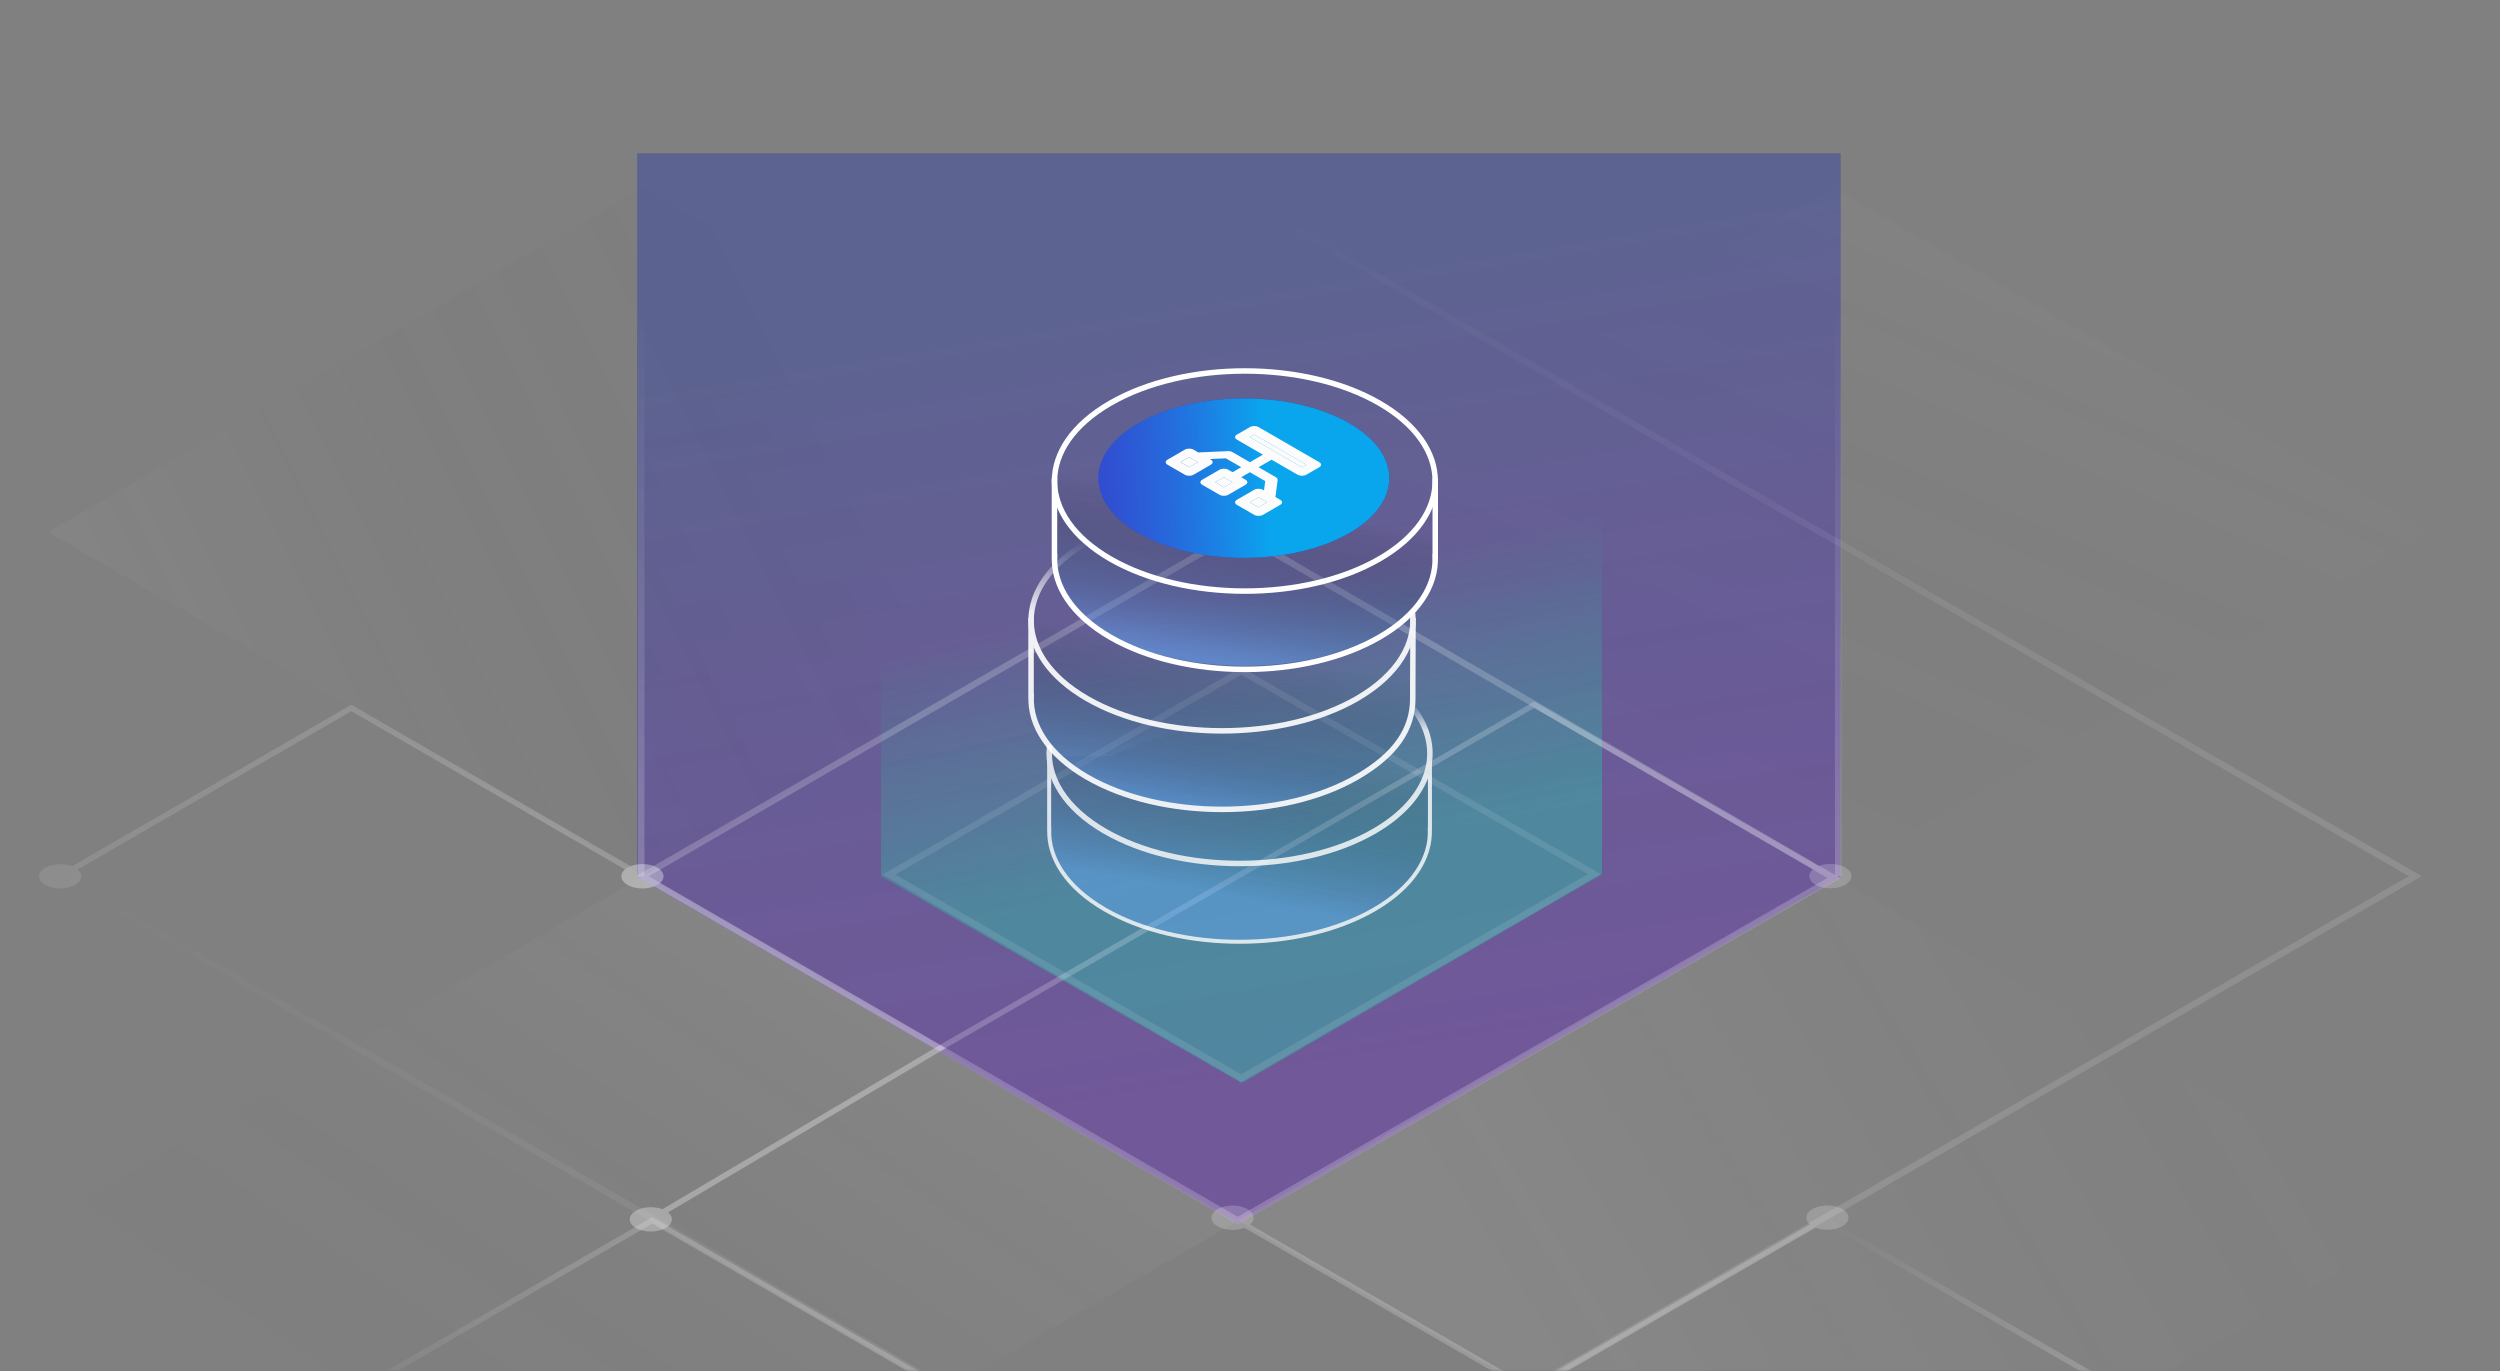 <svg width="620" height="340" viewBox="0 0 620 340" fill="none" xmlns="http://www.w3.org/2000/svg">
<rect x="0" y="0" width="620" height="340" fill="#808080" stroke="none"/>
<g clip-path="url(#clip0_26506_22511)">
<mask id="mask0_26506_22511" style="mask-type:alpha" maskUnits="userSpaceOnUse" x="0" y="0" width="620" height="340">
<rect width="620" height="340" fill="#D9D9D9"/>
</mask>
<g mask="url(#mask0_26506_22511)">
<path opacity="0.04" d="M454.63 46.548L602.286 131.923L454.63 217.297L306.974 131.923L454.63 46.548Z" fill="url(#paint0_linear_26506_22511)"/>
<path opacity="0.04" d="M159.535 217.297L307.192 302.672L159.535 388.046L11.879 302.672L159.535 217.297Z" fill="url(#paint1_linear_26506_22511)"/>
<path opacity="0.4" d="M456.5 217.5L307 303.5L158 217.5V38H456.5V217.5Z" fill="url(#paint2_linear_26506_22511)"/>
<path opacity="0.3" d="M306.972 83.212L397.3 82.261L397.3 216.786L307.947 268.592L218.509 217.279L218.509 83.212L306.972 83.212Z" fill="url(#paint3_linear_26506_22511)"/>
<path opacity="0.2" d="M155.632 215.178C153.592 216.358 153.592 218.27 155.632 219.45C157.672 220.629 160.979 220.629 163.019 219.45C165.059 218.27 165.059 216.358 163.019 215.178C160.979 213.999 157.672 213.999 155.632 215.178ZM233.083 259.96L232.39 260.361L233.083 260.761L233.775 260.361L233.083 259.96ZM158.633 217.715L232.39 260.361L233.775 259.56L160.018 216.914L158.633 217.715ZM233.775 260.361L307.562 217.697L306.177 216.896L232.39 259.56L233.775 260.361Z" fill="white"/>
<path opacity="0.2" d="M239.19 347.454C241.23 346.275 241.23 344.363 239.19 343.183C237.15 342.004 233.843 342.004 231.803 343.183C229.763 344.363 229.763 346.275 231.803 347.454C233.843 348.634 237.15 348.634 239.19 347.454ZM161.74 302.673L162.432 302.272L161.74 301.872L161.047 302.272L161.74 302.673ZM91.646 347.472C93.686 346.292 93.686 344.38 91.646 343.201C89.606 342.021 86.299 342.021 84.259 343.201C82.219 344.38 82.219 346.292 84.259 347.472C86.299 348.651 89.606 348.651 91.646 347.472ZM236.189 344.918L162.432 302.272L161.047 303.073L234.804 345.719L236.189 344.918ZM161.047 302.272L87.26 344.936L88.645 345.737L162.432 303.073L161.047 302.272Z" fill="url(#paint4_linear_26506_22511)"/>
<path opacity="0.2" d="M301.97 299.856C299.93 301.036 299.93 302.948 301.97 304.128C304.01 305.307 307.317 305.307 309.357 304.128C311.397 302.948 311.397 301.036 309.357 299.856C307.317 298.677 304.01 298.677 301.97 299.856ZM379.42 344.638L378.728 345.038L379.42 345.439L380.113 345.038L379.42 344.638ZM449.514 299.839C447.474 301.018 447.474 302.931 449.514 304.11C451.554 305.29 454.861 305.29 456.901 304.11C458.941 302.931 458.941 301.018 456.901 299.839C454.861 298.659 451.554 298.659 449.514 299.839ZM304.971 302.392L378.728 345.038L380.113 344.238L306.356 301.591L304.971 302.392ZM380.113 345.038L453.9 302.375L452.515 301.574L378.728 344.238L380.113 345.038Z" fill="white"/>
<path opacity="0.2" d="M163.02 219.451C165.06 218.272 165.06 216.359 163.02 215.18C160.98 214 157.672 214 155.633 215.18C153.593 216.359 153.593 218.272 155.633 219.451C157.672 220.631 160.98 220.631 163.02 219.451ZM87.134 175.574L87.826 175.173L87.134 174.773L86.441 175.173L87.134 175.574ZM18.605 219.468C20.645 218.289 20.645 216.376 18.605 215.197C16.565 214.017 13.258 214.017 11.218 215.197C9.178 216.376 9.178 218.289 11.218 219.468C13.258 220.648 16.565 220.648 18.605 219.468ZM160.019 216.915L87.826 175.173L86.441 175.974L158.634 217.716L160.019 216.915ZM86.441 175.173L14.219 216.932L15.604 217.733L87.826 175.974L86.441 175.173Z" fill="url(#paint5_linear_26506_22511)"/>
<path opacity="0.2" d="M528.528 346.551C530.568 345.371 530.568 343.459 528.528 342.279C526.488 341.1 523.18 341.1 521.14 342.279C519.1 343.459 519.1 345.371 521.14 346.551C523.18 347.73 526.488 347.73 528.528 346.551ZM452.641 302.673L453.334 302.273L452.641 301.872L451.949 302.273L452.641 302.673ZM384.113 346.568C386.153 345.388 386.153 343.476 384.113 342.296C382.073 341.117 378.765 341.117 376.726 342.296C374.686 343.476 374.686 345.388 376.726 346.568C378.765 347.747 382.073 347.747 384.113 346.568ZM525.527 344.015L453.334 302.273L451.949 303.074L524.141 344.815L525.527 344.015ZM451.949 302.273L379.727 344.032L381.112 344.833L453.334 303.074L451.949 302.273Z" fill="url(#paint6_linear_26506_22511)"/>
<path opacity="0.3" d="M165.089 304.536C167.129 303.357 167.129 301.444 165.089 300.265C163.049 299.085 159.742 299.085 157.702 300.265C155.662 301.444 155.662 303.357 157.702 304.536C159.742 305.716 163.049 305.716 165.089 304.536ZM233.103 259.165L160.695 302.005L162.096 302.796L234.504 259.957L233.103 259.165Z" fill="white"/>
<path opacity="0.2" d="M457.641 219.416C459.681 218.236 459.681 216.324 457.641 215.144C455.601 213.965 452.293 213.965 450.253 215.144C448.213 216.324 448.213 218.236 450.253 219.416C452.293 220.595 455.601 220.595 457.641 219.416ZM380.451 174.784L381.143 174.384L380.451 173.984L379.758 174.384L380.451 174.784ZM454.64 216.88L381.143 174.384L379.758 175.185L453.254 217.68L454.64 216.88ZM379.758 174.384L306.231 216.897L307.617 217.698L381.143 175.185L379.758 174.384Z" fill="white"/>
<path opacity="0.2" d="M306.974 131.922L454.81 217.737L306.974 302.672L159.317 217.297L306.974 131.922Z" stroke="white" stroke-width="1.6"/>
<path opacity="0.12" d="M306.974 48.46L598.979 217.298L306.974 386.135L14.968 217.298L306.974 48.46Z" stroke="url(#paint7_linear_26506_22511)" stroke-width="1.6"/>
<path opacity="0.1" d="M159.535 46.548L307.192 131.923L159.535 217.297L11.879 131.923L159.535 46.548Z" fill="url(#paint8_linear_26506_22511)"/>
<path opacity="0.1" d="M307.813 166.406L395.4 216.786L307.813 267.38L220.495 216.893L307.813 166.406Z" stroke="white" stroke-width="1.6"/>
<path opacity="0.2" d="M159.025 217.297V75.444" stroke="url(#paint9_linear_26506_22511)" stroke-width="1.6"/>
<path opacity="0.2" d="M455.87 217.297V75.444" stroke="url(#paint10_linear_26506_22511)" stroke-width="1.6"/>
<path opacity="0.06" d="M454.63 388.047L306.974 302.672L454.63 217.297L602.286 302.672L454.63 388.047Z" fill="url(#paint11_linear_26506_22511)"/>
<g opacity="0.8">
<path d="M260.453 206.548H260.431V187.524H275.495C293.397 178.066 321.082 178.066 338.983 187.524H354.048V206.548H354.025C354.315 213.602 349.75 220.709 340.331 226.092C322.055 236.538 292.424 236.538 274.148 226.092C264.729 220.709 260.164 213.602 260.453 206.548Z" fill="url(#paint12_linear_26506_22511)"/>
<path d="M260.19 186.204V205.618H260.213C259.922 212.816 264.526 220.069 274.027 225.562C292.464 236.222 322.354 236.222 340.791 225.562C350.292 220.069 354.896 212.816 354.605 205.618H354.628V186.204" stroke="white" stroke-width="0.99"/>
<path d="M350.544 175.735C358.264 185.76 355.013 197.924 340.791 206.147C322.355 216.807 292.464 216.807 274.028 206.147C264.172 200.449 259.585 192.858 260.267 185.397" stroke="url(#paint13_linear_26506_22511)" stroke-width="1.362" stroke-linecap="round"/>
</g>
<g opacity="0.9">
<path d="M256.184 173.976H256.161V154.965H271.37C289.442 145.513 317.391 145.513 335.463 154.965H350.671V173.976H350.648C350.94 181.025 346.332 188.127 336.823 193.507C318.373 203.946 288.459 203.946 270.009 193.507C260.5 188.127 255.892 181.025 256.184 173.976Z" fill="url(#paint14_linear_26506_22511)"/>
<path d="M255.701 153.228V172.702H255.724C255.431 179.923 260.05 187.198 269.581 192.709C288.074 203.402 318.058 203.402 336.552 192.709C346.083 187.198 350.387 180.889 350.368 173.16V170.583L350.432 153.228" stroke="white" stroke-width="1.362"/>
<path d="M269.58 134.512C251.086 145.205 251.086 162.542 269.58 173.235C288.073 183.928 318.057 183.928 336.551 173.235C346.665 167.387 351.248 159.552 350.299 151.903" stroke="url(#paint15_linear_26506_22511)" stroke-width="1.362"/>
</g>
<path d="M260.877 137.732H260.854V118.708H276.206C294.448 109.25 322.66 109.25 340.903 118.708H356.255V137.732H356.231C356.526 144.786 351.875 151.893 342.276 157.276C323.652 167.722 293.456 167.722 274.832 157.276C265.234 151.893 260.582 144.786 260.877 137.732Z" fill="url(#paint16_linear_26506_22511)"/>
<path d="M261.505 118.653V138.067H261.528C261.237 145.265 265.841 152.518 275.342 158.012C293.778 168.671 323.669 168.671 342.106 158.012C351.607 152.518 356.211 145.265 355.92 138.067H355.943V118.653" stroke="white" stroke-width="1.362"/>
<path d="M275.342 99.995C293.778 89.335 323.669 89.335 342.106 99.995C360.542 110.655 360.542 127.937 342.105 138.597C323.669 149.257 293.778 149.257 275.342 138.597C256.906 127.938 256.906 110.655 275.342 99.995Z" stroke="white" stroke-width="1.362"/>
<path d="M282.96 104.605C297.046 96.886 319.885 96.886 333.971 104.605C348.057 112.324 348.057 124.839 333.971 132.558C319.885 140.277 297.046 140.277 282.96 132.558C268.873 124.839 268.873 112.324 282.96 104.605Z" fill="#2937AB"/>
<path d="M282.96 104.605C297.046 96.886 319.885 96.886 333.971 104.605C348.057 112.324 348.057 124.839 333.971 132.558C319.885 140.277 297.046 140.277 282.96 132.558C268.873 124.839 268.873 112.324 282.96 104.605Z" fill="url(#paint17_linear_26506_22511)"/>
<path fill-rule="evenodd" clip-rule="evenodd" d="M312.127 105.916C311.533 105.573 310.569 105.573 309.975 105.916L306.748 107.782C306.154 108.126 306.154 108.683 306.748 109.026L313.202 112.758L309.975 114.624L305.672 112.136C305.358 111.955 304.923 111.861 304.48 111.881L297.488 112.192C297.392 112.196 297.3 112.206 297.21 112.219L295.991 111.514C295.397 111.171 294.433 111.171 293.839 111.514L289.536 114.002C288.942 114.346 288.942 114.903 289.536 115.246L293.839 117.734C294.433 118.077 295.397 118.077 295.991 117.734L300.294 115.246C300.888 114.903 300.888 114.346 300.294 114.002L300.02 113.844L304.016 113.666L307.824 115.868L305.672 117.112L304.597 116.49C304.002 116.146 303.039 116.146 302.445 116.49L298.142 118.978C297.548 119.321 297.548 119.878 298.142 120.222L302.445 122.71C303.039 123.053 304.002 123.053 304.597 122.71L308.899 120.222C309.494 119.878 309.494 119.321 308.899 118.978L307.824 118.356L309.975 117.112L313.771 119.307L313.471 121.621L313.202 121.466C312.608 121.122 311.645 121.122 311.051 121.466L306.748 123.954C306.154 124.297 306.154 124.854 306.748 125.198L311.051 127.686C311.645 128.029 312.608 128.029 313.202 127.686L317.505 125.198C318.099 124.854 318.099 124.297 317.505 123.954L316.286 123.249C316.31 123.196 316.326 123.142 316.333 123.086L316.857 119.036C316.89 118.78 316.729 118.529 316.416 118.348L312.127 115.868L315.354 114.002L321.808 117.734C322.402 118.077 323.365 118.077 323.96 117.734L327.187 115.868C327.781 115.525 327.781 114.968 327.187 114.624L312.127 105.916ZM303.521 118.356L305.672 119.6L303.521 120.844L301.369 119.6L303.521 118.356ZM322.884 115.868L323.96 115.246L311.051 107.782L309.975 108.404L322.884 115.868ZM292.764 114.624L294.915 113.38L297.066 114.624L294.915 115.868L292.764 114.624ZM309.975 124.576L312.127 123.332L314.278 124.576L312.127 125.82L309.975 124.576Z" fill="#FCFCFC"/>
<path d="M323.96 115.246L322.884 115.868L309.975 108.404L311.051 107.782L323.96 115.246Z" fill="#FCFCFC"/>
<path d="M294.915 113.38L292.764 114.624L294.915 115.868L297.066 114.624L294.915 113.38Z" fill="#FCFCFC"/>
<path d="M303.521 120.844L305.672 119.6L303.521 118.356L301.369 119.6L303.521 120.844Z" fill="#FCFCFC"/>
<path d="M312.127 123.332L309.975 124.576L312.127 125.82L314.278 124.576L312.127 123.332Z" fill="#FCFCFC"/>
</g>
</g>
<defs>
<linearGradient id="paint0_linear_26506_22511" x1="553.296" y1="46.22" x2="479.255" y2="217.235" gradientUnits="userSpaceOnUse">
<stop stop-color="white"/>
<stop offset="1" stop-color="#0A0A0A" stop-opacity="0"/>
</linearGradient>
<linearGradient id="paint1_linear_26506_22511" x1="233.363" y1="259.984" x2="121.573" y2="425.475" gradientUnits="userSpaceOnUse">
<stop stop-color="white"/>
<stop offset="1" stop-color="#0A0A0A" stop-opacity="0"/>
</linearGradient>
<linearGradient id="paint2_linear_26506_22511" x1="356" y1="321" x2="314.756" y2="71.299" gradientUnits="userSpaceOnUse">
<stop offset="0.21" stop-color="#5103CF" stop-opacity="0.8"/>
<stop offset="1" stop-color="#2937AB"/>
</linearGradient>
<linearGradient id="paint3_linear_26506_22511" x1="338" y1="139" x2="351.746" y2="207.075" gradientUnits="userSpaceOnUse">
<stop stop-color="#00FFA3" stop-opacity="0"/>
<stop offset="1" stop-color="#09F4AE"/>
</linearGradient>
<linearGradient id="paint4_linear_26506_22511" x1="122.707" y1="412.346" x2="207.831" y2="335.533" gradientUnits="userSpaceOnUse">
<stop stop-color="white" stop-opacity="0"/>
<stop offset="1" stop-color="white"/>
</linearGradient>
<linearGradient id="paint5_linear_26506_22511" x1="-138.947" y1="270.274" x2="71.64" y2="359.678" gradientUnits="userSpaceOnUse">
<stop stop-color="white" stop-opacity="0"/>
<stop offset="1" stop-color="white"/>
</linearGradient>
<linearGradient id="paint6_linear_26506_22511" x1="416.53" y1="323.553" x2="452.706" y2="386.119" gradientUnits="userSpaceOnUse">
<stop stop-color="white" stop-opacity="0"/>
<stop offset="1" stop-color="white"/>
</linearGradient>
<linearGradient id="paint7_linear_26506_22511" x1="306.974" y1="48.87" x2="449.934" y2="296.12" gradientUnits="userSpaceOnUse">
<stop stop-color="white" stop-opacity="0"/>
<stop offset="1" stop-color="white"/>
</linearGradient>
<linearGradient id="paint8_linear_26506_22511" x1="-64.847" y1="131.923" x2="163.574" y2="18.583" gradientUnits="userSpaceOnUse">
<stop stop-color="white"/>
<stop offset="0.333" stop-color="#AEAEAE" stop-opacity="0.667"/>
<stop offset="1" stop-color="#0A0A0A" stop-opacity="0"/>
</linearGradient>
<linearGradient id="paint9_linear_26506_22511" x1="159.525" y1="75.444" x2="159.525" y2="217.297" gradientUnits="userSpaceOnUse">
<stop stop-color="white" stop-opacity="0"/>
<stop offset="1" stop-color="white"/>
</linearGradient>
<linearGradient id="paint10_linear_26506_22511" x1="456.37" y1="75.444" x2="456.37" y2="217.297" gradientUnits="userSpaceOnUse">
<stop stop-color="white" stop-opacity="0"/>
<stop offset="1" stop-color="white"/>
</linearGradient>
<linearGradient id="paint11_linear_26506_22511" x1="380.802" y1="345.359" x2="717.638" y2="134.871" gradientUnits="userSpaceOnUse">
<stop stop-color="white"/>
<stop offset="1" stop-color="#0A0A0A" stop-opacity="0"/>
</linearGradient>
<linearGradient id="paint12_linear_26506_22511" x1="308.577" y1="233.926" x2="317.438" y2="184.107" gradientUnits="userSpaceOnUse">
<stop offset="0.21" stop-color="#64A7FF" stop-opacity="0.5"/>
<stop offset="1" stop-opacity="0"/>
</linearGradient>
<linearGradient id="paint13_linear_26506_22511" x1="307.409" y1="175.735" x2="307.901" y2="186.684" gradientUnits="userSpaceOnUse">
<stop stop-color="white" stop-opacity="0"/>
<stop offset="0.7" stop-color="white"/>
</linearGradient>
<linearGradient id="paint14_linear_26506_22511" x1="304.766" y1="201.336" x2="311.256" y2="162.141" gradientUnits="userSpaceOnUse">
<stop stop-color="#64A7FF" stop-opacity="0.5"/>
<stop offset="1" stop-opacity="0"/>
</linearGradient>
<linearGradient id="paint15_linear_26506_22511" x1="303.065" y1="134.512" x2="302.955" y2="152.344" gradientUnits="userSpaceOnUse">
<stop stop-color="white" stop-opacity="0"/>
<stop offset="1" stop-color="white"/>
</linearGradient>
<linearGradient id="paint16_linear_26506_22511" x1="309.917" y1="165.111" x2="316.358" y2="125.871" gradientUnits="userSpaceOnUse">
<stop stop-color="#64A7FF" stop-opacity="0.5"/>
<stop offset="1" stop-opacity="0"/>
</linearGradient>
<linearGradient id="paint17_linear_26506_22511" x1="316.245" y1="143.671" x2="224.822" y2="149.57" gradientUnits="userSpaceOnUse">
<stop stop-color="#01C2FF" stop-opacity="0.8"/>
<stop offset="1" stop-color="#8000FF" stop-opacity="0"/>
</linearGradient>
<clipPath id="clip0_26506_22511">
<rect width="620" height="340" fill="white"/>
</clipPath>
</defs>
</svg>
